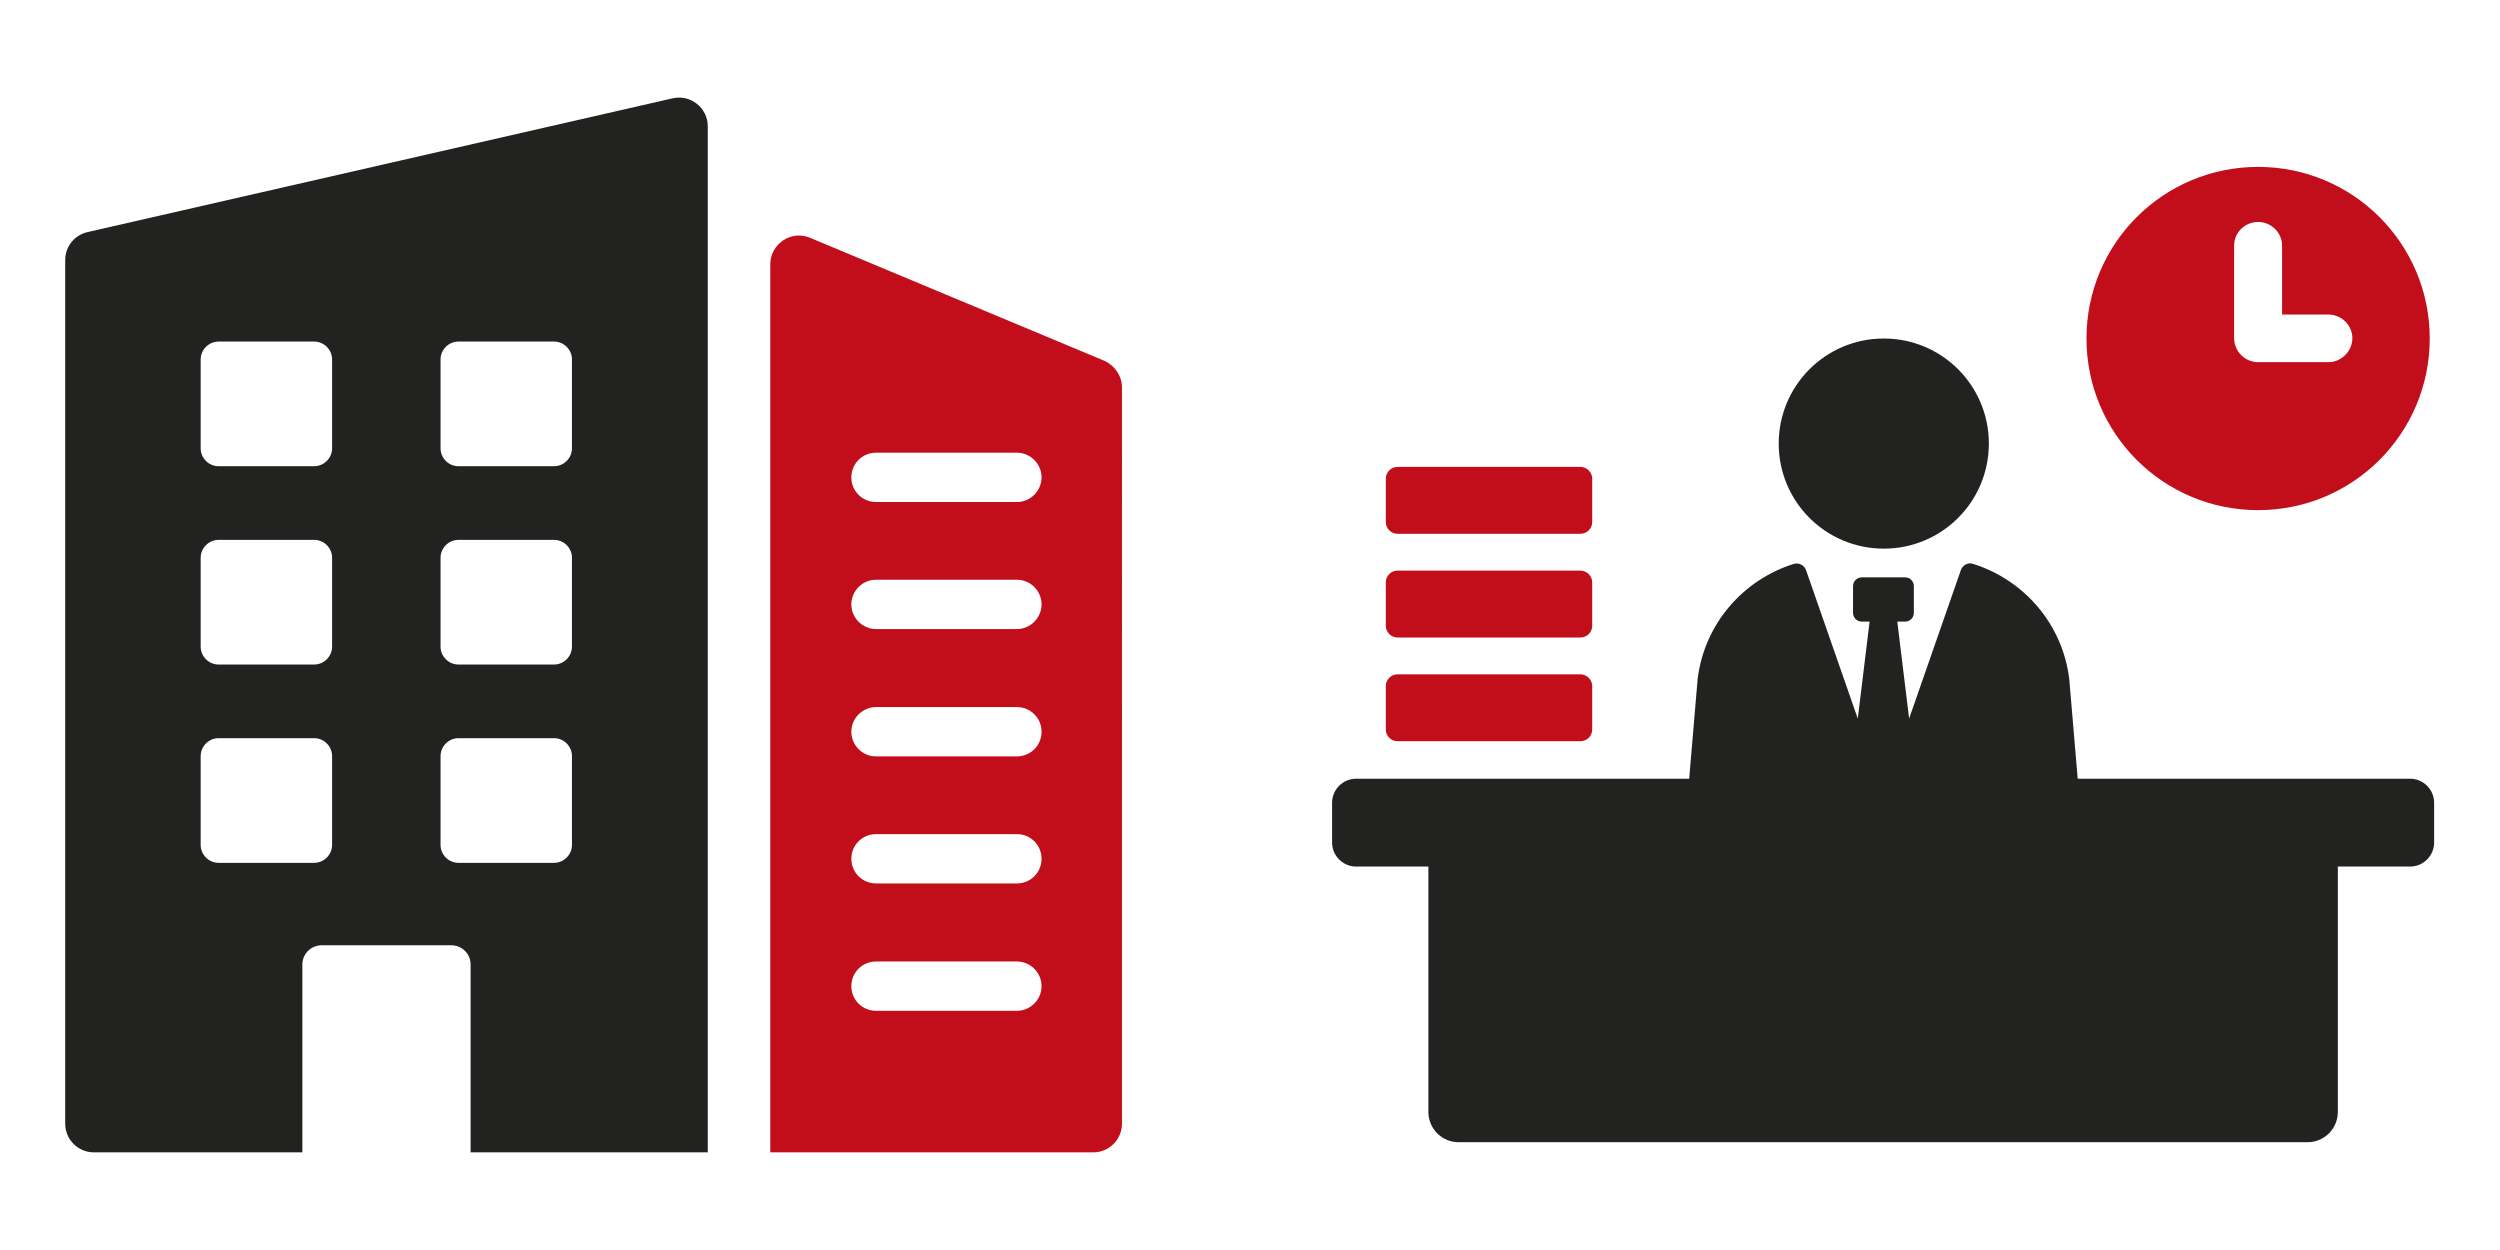 <?xml version="1.0" encoding="UTF-8"?>
<svg xmlns="http://www.w3.org/2000/svg" id="Ebene_1" version="1.1" viewBox="0 0 74 37">
  <defs>
    <style>
      .st0 {
        fill: #c20e1a;
      }

      .st1 {
        fill: #222221;
      }
    </style>
  </defs>
  <path class="st0" d="M66.13,7.27c0-.39.32-.7.71-.7s.71.32.71.7v2.04h1.37c.39,0,.71.32.71.7s-.32.71-.71.71h-2.08c-.39,0-.71-.32-.71-.71v-2.75h0ZM66.84,15.1c2.81,0,5.08-2.27,5.08-5.08s-2.27-5.08-5.08-5.08-5.08,2.27-5.08,5.08,2.27,5.08,5.08,5.08"></path>
  <path class="st1" d="M55.76,16.24c1.72,0,3.11-1.39,3.11-3.11s-1.39-3.11-3.11-3.11-3.11,1.39-3.11,3.11,1.39,3.11,3.11,3.11"></path>
  <path class="st1" d="M71.36,23.05h-9.86l-.25-2.95c-.2-1.64-1.35-2.94-2.85-3.41-.15-.05-.31.04-.36.19l-1.53,4.39-.35-2.87h.23c.14,0,.26-.11.26-.26v-.79c0-.14-.11-.26-.26-.26h-1.28c-.14,0-.26.11-.26.26v.79c0,.14.11.26.26.26h.23l-.35,2.87-1.53-4.39c-.05-.15-.21-.23-.36-.19-1.5.47-2.65,1.77-2.85,3.41l-.25,2.95h-9.86c-.39,0-.71.32-.71.71v1.18c0,.39.32.71.71.71h2.14v7.26c0,.5.4.9.9.9h25.12c.5,0,.9-.4.9-.9v-7.26h2.14c.39,0,.71-.32.71-.71v-1.18c0-.39-.32-.71-.71-.71"></path>
  <path class="st0" d="M41.37,21.94h5.41c.19,0,.35-.15.35-.35v-1.28c0-.19-.16-.35-.35-.35h-5.41c-.19,0-.35.15-.35.35v1.28c0,.19.15.35.35.35"></path>
  <path class="st0" d="M41.37,18.87h5.41c.19,0,.35-.15.35-.35v-1.28c0-.19-.16-.35-.35-.35h-5.41c-.19,0-.35.15-.35.35v1.28c0,.19.15.35.35.35"></path>
  <path class="st0" d="M41.37,15.8h5.41c.19,0,.35-.15.35-.35v-1.28c0-.19-.16-.35-.35-.35h-5.41c-.19,0-.35.15-.35.35v1.28c0,.19.15.35.35.35"></path>
  <path class="st0" d="M30.1,14.86h-4.17c-.4,0-.73-.32-.73-.73s.33-.73.73-.73h4.17c.4,0,.73.33.73.73s-.33.73-.73.73M30.1,18.62h-4.17c-.4,0-.73-.33-.73-.73s.33-.73.73-.73h4.17c.4,0,.73.33.73.73s-.33.73-.73.73M30.1,22.39h-4.17c-.4,0-.73-.33-.73-.73s.33-.73.73-.73h4.17c.4,0,.73.32.73.73s-.33.73-.73.73M30.1,26.15h-4.17c-.4,0-.73-.32-.73-.73s.33-.73.73-.73h4.17c.4,0,.73.32.73.73s-.33.73-.73.73M30.1,29.92h-4.17c-.4,0-.73-.32-.73-.73s.33-.73.73-.73h4.17c.4,0,.73.33.73.73s-.33.73-.73.73M22.8,7.82v26.29h9.56c.47,0,.85-.38.85-.85V11.47c0-.34-.21-.65-.52-.79l-8.71-3.64c-.56-.24-1.18.18-1.18.79"></path>
  <path class="st1" d="M16.93,13.27c0,.29-.24.53-.53.53h-2.83c-.29,0-.53-.24-.53-.53v-2.63c0-.29.24-.53.53-.53h2.83c.29,0,.53.24.53.53v2.63ZM16.93,19.14c0,.29-.24.53-.53.53h-2.83c-.29,0-.53-.24-.53-.53v-2.63c0-.29.24-.53.53-.53h2.83c.29,0,.53.24.53.53v2.63ZM16.93,25.01c0,.29-.24.53-.53.53h-2.83c-.29,0-.53-.24-.53-.53v-2.63c0-.29.24-.53.53-.53h2.83c.29,0,.53.24.53.53,0,0,0,2.63,0,2.63ZM9.83,13.27c0,.29-.24.53-.53.53h-2.83c-.29,0-.53-.24-.53-.53v-2.63c0-.29.24-.53.53-.53h2.83c.29,0,.53.24.53.53v2.63ZM9.83,19.14c0,.29-.24.53-.53.53h-2.83c-.29,0-.53-.24-.53-.53v-2.63c0-.29.24-.53.53-.53h2.83c.29,0,.53.24.53.53v2.63ZM9.83,25.01c0,.29-.24.53-.53.53h-2.83c-.29,0-.53-.24-.53-.53v-2.63c0-.29.24-.53.53-.53h2.83c.29,0,.53.24.53.53,0,0,0,2.63,0,2.63ZM1.93,7.7v25.56c0,.47.38.85.85.85h6.17v-5.56c0-.32.26-.57.57-.57h3.84c.31,0,.57.25.57.57v5.56h7.02V3.74c0-.55-.51-.95-1.04-.83L2.59,6.87c-.39.09-.66.43-.66.83"></path>
</svg>
